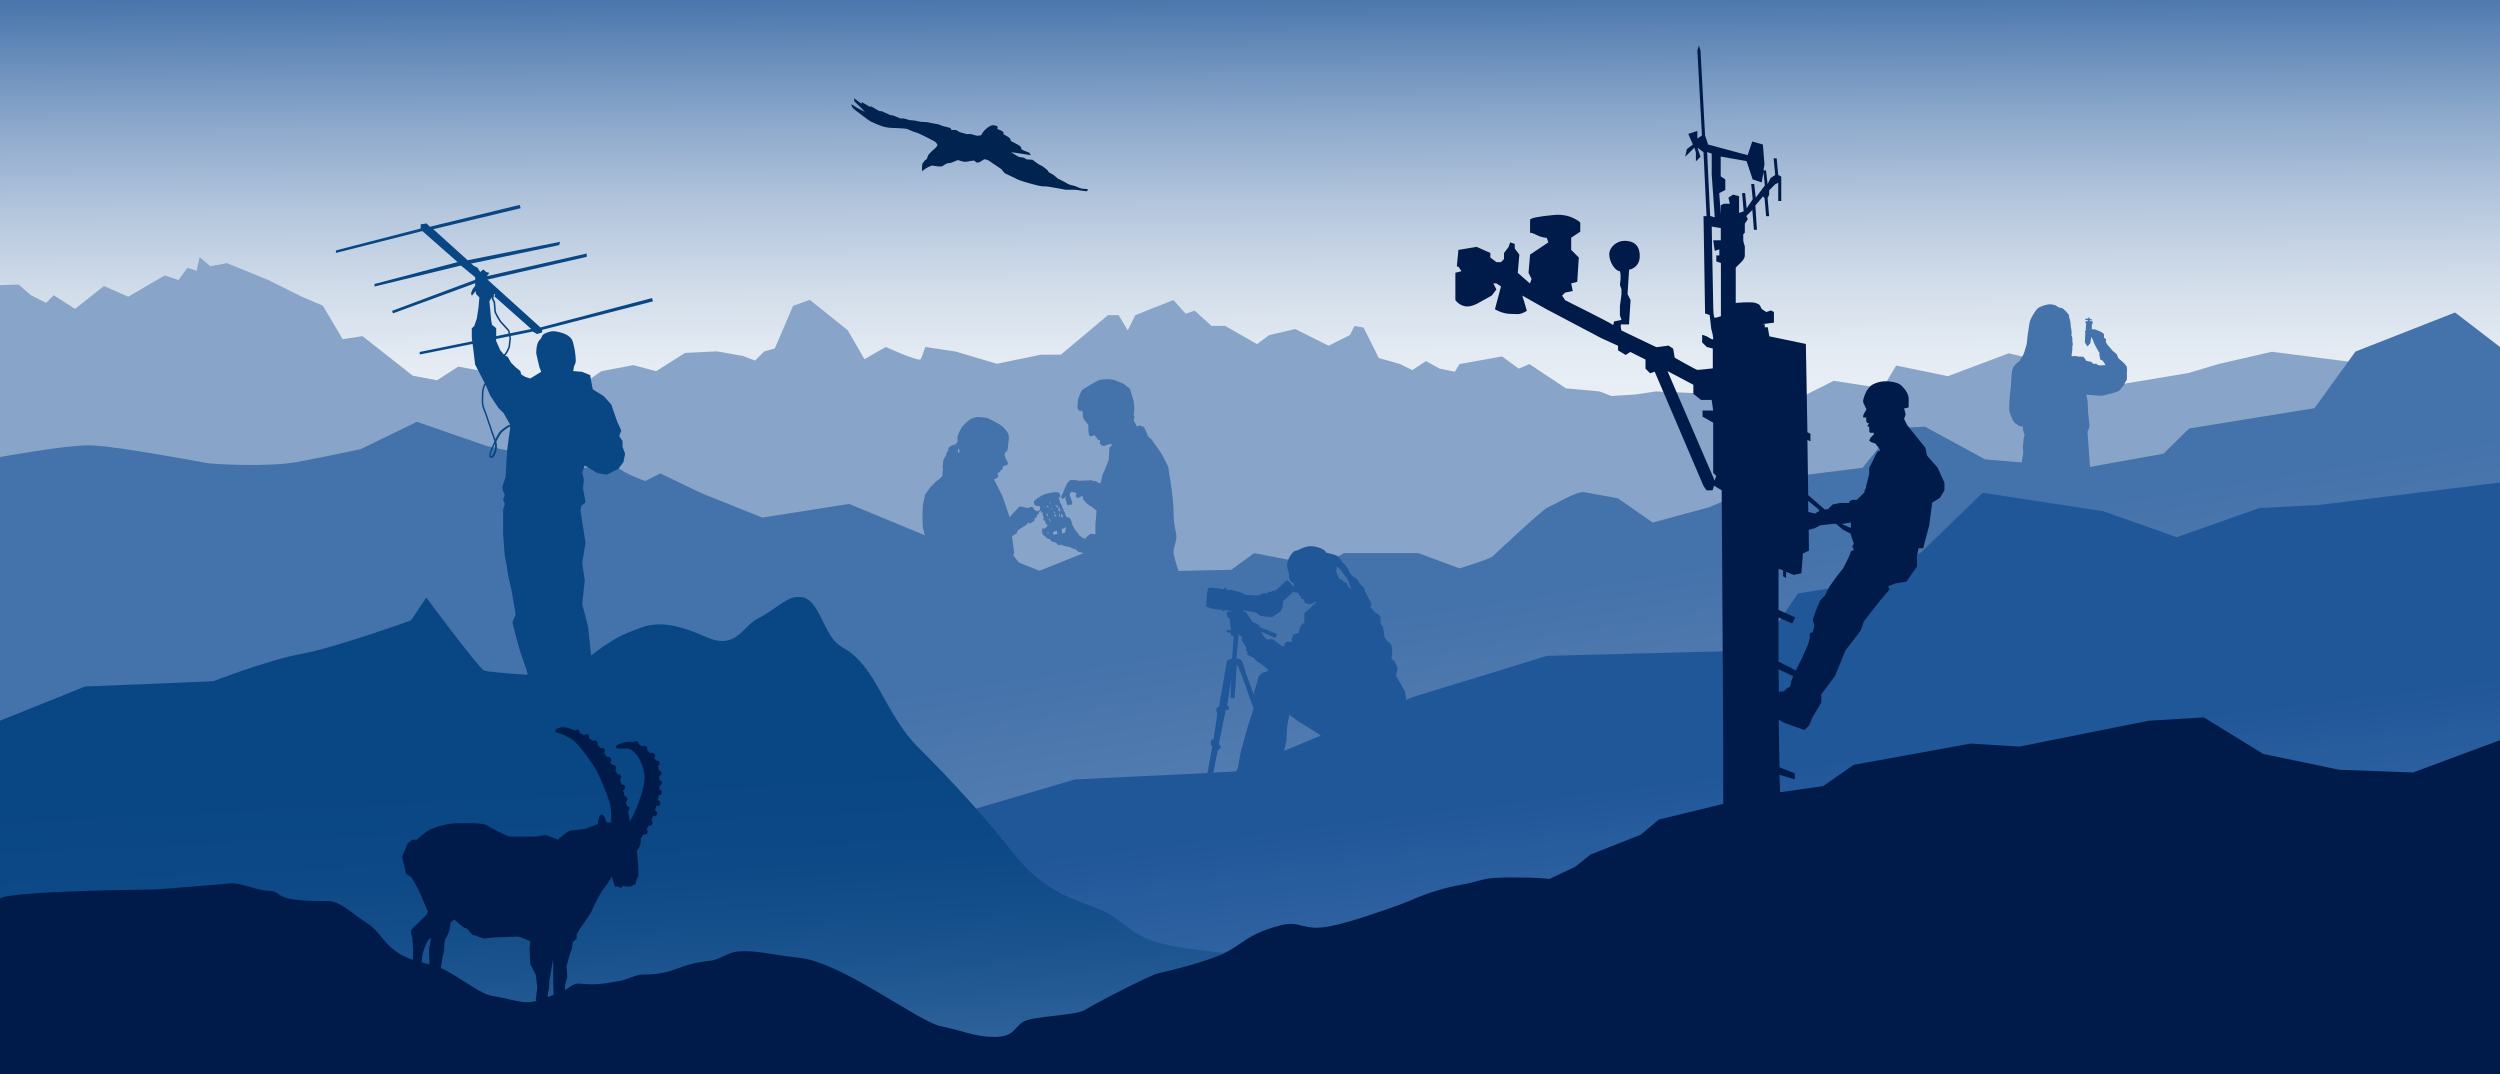 <svg xmlns="http://www.w3.org/2000/svg" id="Ebene_1" x="0" y="0" version="1.1" viewBox="0 0 2560 1100" xml:space="preserve">
  <rect x="0" y="0" width="2560" height="1100" fill="#333333" stroke="none"/>
  <style>
    .st5{fill:#001b4a}
  </style>
  <linearGradient id="SVGID_1_" x1="1280.401" x2="1276.299" y1="622.001" y2="-114.9" gradientUnits="userSpaceOnUse">
    <stop offset=".279" stop-color="#ebf0f6"/>
    <stop offset=".348" stop-color="#e4ebf3"/>
    <stop offset=".445" stop-color="#d2ddea"/>
    <stop offset=".559" stop-color="#b4c6dd"/>
    <stop offset=".686" stop-color="#89a6ca"/>
    <stop offset=".822" stop-color="#547eb1"/>
    <stop offset=".86" stop-color="#4472aa"/>
  </linearGradient>
  <path fill="url(#SVGID_1_)" d="M0 0h2560v1100H0z"/>
  <path fill="#88a5c9" d="M0 292l19.1-.6 12.5 10.9 15.6 7.8 7.8-7.8 21.8 14 29.6-23.4 24.9 10.9 37.4-21.8 14 4.7 9.3-12.5 9.3 3.1 3.1-14 10.9 9.3 17.1-3.1 42.1 17.1 34.3 17.1 21.8 9.3 20.3 34.3 20.3-3.1 51.4 40.5 24.9 4.7 21.8-14 42.1 7.8 34.2 26.5 54.6-18.7 15.6-10.9 32.7-6.2 23.4 6.2 29.6-18.7 32.7-1.6 26.5 4.7 12.5 4.7 9.3-9.3 10.9-3.1 18.7-43.6 17.1-6.2 38.9 31.2 17.1 29.6 21.8-12.5s34.3 15.6 35.8 12.5c1.6-3.1 4.7-12.5 4.7-12.5l31.2 4.7 42.1 12.5 45.2-9.3h20.3l48.3-40.5h10.9l9.3 15.6 7.8-15.6 15.6-6.2 23.4-9.3 12.5 14 9.3-3.1 17.1 15.6h14l32.7 18.7 12.5-9.3 26.5-6.2 34.3 17.1 21.8-10.9 4.7-9.3 9.3 1.6 15.6 31.2 21.8 6.2 12.5 6.2 14-9.3 14 7.8 15.6 3.1 4.7-7.8 43.6-7.8 17.1 12.5 10.9-4.7 37.4 24.9 34.3 3.1 12.5 4.7 24.9-1.6 20.3-3.1 35.8 1.6h42.1l23.4 10.9h34.3l46.7-23.4 49.9 7.8 14-23.4 53 10.9 62.3-23.4 59.2 14 59.2 17.1 65.4-10.9 31.2-9.3 54.5-12.5 121.5 15.6 74.8 171.4L2560 1100H0V292z"/>
  <linearGradient id="SVGID_2_" x1="1353.661" x2="1268.119" y1="1185.17" y2="653.844" gradientUnits="userSpaceOnUse">
    <stop offset=".013" stop-color="#7798c1"/>
    <stop offset=".798" stop-color="#4f7aaf"/>
    <stop offset="1" stop-color="#4472aa"/>
  </linearGradient>
  <path fill="url(#SVGID_2_)" d="M2514 320l-102 40-42 58-128.4 20.8-26.2 25.8-75.2 13.5-2.6-35.9s2.1-4.8 2.1-5.9c0-1.1-1.6-13.6-1.6-14.7 0-1.1-.3-11.5-.5-11.8-.3-.3-1.3-5.6-1.3-5.6l7.5.5s7.8.8 8.8.5c1.1-.3 11-2.7 11.8-2.9s4.8-1.6 5.6-2.1c.8-.5 2.7-4 3.7-4.5 1.1-.5 2.7-5.3 3.7-6.1 1.1-.8.3-6.9.5-7.8.3-.8.3-5.6-.3-6.7s-2.9-3.7-4-4.5-4.5-4-4.5-4l-1.6-4-4-3.2-5.9-6.9-1.3-2.4.3-2.7-1.3-1.1-.8-.3v-3.7l-1.6-1.6-2.4-1.3-5.1-2.1h-2.1l-1.3-.3v-4.8l.8-.3V329l-3.2-.3v-.8l2.4.3.3-1.1-2.7-.5.3-1.3-1.3-.3-.3 1.3h-2.9s-.5 1.1-.3 1.1c.3 0 2.9.5 2.9.5v1.1l-2.1-.3-.5 1.9.8.5-.5 7.8s-.8 0-.8.5.5 1.3.5 1.3l-.5 9.6 1.9 3.5s.3 1.1 1.1.5c.8-.5 2.7-3.2 2.7-3.2l.8-5.9.8.8 2.7 6.7 4.3 7.8.8.8-.3 1.6.3 1.9.8 3.5 2.4 1.1 2.9 4.5-5.9.3s-1.1-.3-1.9-.5-1.9-1.3-1.9-1.3l-2.9.3-1.9-2.1-1.1-.3s-1.9-.3-2.1-.3c-.3 0-2.4-.8-2.4-.8l-.8-1.6-1.9-2.4h-4.5l-1.9-.3-2.1-.5-2.1.5-1.6-.8s.4-1.5.7-3.3c.2-1.3.3-3.7.3-3.7s-.3-2.9.3-3.5c.5-.5-.3-4-.3-4v-2.7c0-.6-.3-2.1-.3-2.1l-.7-1.5.3-2.9-.3-2.4-.3-1.9-.4-1.7V332l-.7-4.1-.9-3.3-.4-2.3-2.9-3.5-2.1-1.9s-1.6-1.6-2.4-1.6-2.7-.3-2.9-.5-3.2-2.1-3.2-2.1-3.5-1.3-6.4-1.1-9.6 2.1-12 4.3c-2.4 2.1-6.9 9.9-7.8 12.8s-1.3 8.8-2.1 12.6-.5 9.4-1.9 13.4c-1.3 4-2.4 8.8-4.3 11-1.9 2.1-1.6 3.7-3.7 5.1s-4.4 4.1-4.4 4.1l-1.6 3.2-.5 3.2-.4 3.6-.8 12s-1.3 11-1.3 13.6-.8 9.9.3 12.3c1.1 2.4 3.2 8.3 4.3 9.4 1.1 1.1 2.7 2.4 4 3.2 1.3.8 2.4 1.3 3.2 1.3s1.6-.3 1.6-.3.5 2.4.5 3.5 1.3 5.1 1.6 5.6c.3.5-1.1 2.7-1.1 4 0 1.3-.3 5.1-.3 5.1s-.8 3.5-.3 5.3c.5 1.9.3 5.3-.3 7.2-.4 1.6-.7 4.9-.8 6.4l-37.7-3.1-61.5-33.5-31.2 1.6-32.7 40.5-87.2 10.9-70.1 29.6-57.6 15.6-35.8-24.9s-26.5-4.7-34.3-6.2-32.7 14-37.4 15.6c-4.7 1.6-53 46.7-56.1 49.9-3.1 3.1-34.3 12.5-34.3 12.5l-42.1-15.6h-76.3s-17.1 10.9-21.8 12.5c-4.7 1.6-29.6-4.7-29.6-4.7l-40.5-7.8-23.4 17.1-54.1 1.1c-1.8-5.5-4.8-15.1-5-19.1-.3-5.8 4.6-12.4 2.3-21s-2.3-18.7-2.3-22.5-1.4-17.6-2-21.6c-.6-4-3.5-22.5-3.5-22.5-.9-1.7-6.6-13-6.6-13l-10.4-15s-4.3-3.2-4-3.7c.3-.6-3.7-8.9-3.7-8.9l-4.9-1.7-2.3 1.2-3.5-6.6.6-1.2.3-2-.9-2 .9-6.3-.9-8.1s-3.5-12.1-3.7-12.4c-.3-.3-6.6-5.2-6.6-5.2s-3.2-1.4-8.4-3.5c-5.2-2-13.5-1.2-16.4-.3-2.9.9-12.1 6.6-13.5 7.5-1.4.9-4.3 2-5.2 4.6-.9 2.6-3.2 6.6-3.2 8.9 0 2.3-.6 5.8-.6 5.8l.6 3.5 2.9 1.7.9-1.2s1.4 2 1.2 3.5.3 4.9 1.4 6.3 2.9 3.5 3.7 4.6c.9 1.2.6 2.9.6 4.9 0 2 .3 4.9.6 6s1.7 1.7 2.9 1.4 2.3-1.4 3.2-.9c.9.6.6 1.7.9 2s1.4.6 1.4.6.3 1.2.6 1.7c.3.6 1.4.6 2 .6.3 0 .6.3.3 1.7-.2 1.1-.6 1.4.3 2.3.9.9 2.6 2.3 3.7 2 1.2-.3 3.2-1.2 4-1.4.9-.3 2.9-.6 3.5-.6.6 0 .6 1.4.6 1.4l-2.3 2-.3 3.2-.6 9.8-3.7 9.2-2.9 6.6-1.7 8.1-3.7-1.2s-.3-1.2-.9-1.2h-2.6l-2-.9-3.5.3h-2.9c-.6 0-4 .3-4 .3h-3.5l-2.3-.9-3.2.3s-1.4-.3-2.3 0-2 1.7-2 1.7l-1.7 2-1.4 3.5-1.2 2.3-.7 1.9-.6 2-1.6 2.2s-.6 2.9.3 3.2 2.2-.1 2.2-.1l2-2.3s-.4 2.7-.4 3.3c0 .6 1.4 3.5 1.4 4.3 0 .9.6 2 1.2 1.7s1.4 0 1.7-.9c.9.9 1.2.9 1.7.3.6-.6 1.4-2 .9-2.9-.6-.9-1.4-3.7-1.4-4 0-.3-1.2-2.9-1.2-2.9s0-1.4.6-2l1.4-1.4 5.5 1.4s-1.2.9-1.2 1.7c0 .9.6 3.2 1.4 3.2s1.7-.3 2.3-.6 2.3-.9 3.2-2c.3 2.3.3 3.7 1.4 4.9 1.2 1.2 3.2 4 5.5 5.2 2.3 1.2 7.5 5.5 7.5 5.5l-1.2 14.4V547.1s-4.9-.9-5.8 0c-.9.9-3.2 2.6-3.5 3.2s-.9 2-.9 2-.9-1.4-1.2-1.4c-.3 0-1.7.3-1.7.3l-1.4-1.7-1.7-.9-.9-1.4s-1.7-2.3-2.9-3.5c-1.2-1.2-2.3-4.3-2.9-4.9-.6-.6-1.2-2.9-1.4-4-.3-1.2-1.2-3.7-2-4.3-.8-.6-2.2-1.4-3.1-.9-.2-.2-.3-.4-.4-.5-.3-.6-1.2-2.6-1.2-2.6v-1.4l-1.7-2.3v-1.2c0-.3-.9-1.2-.9-1.4s-.6-1.4-.6-1.7-.3-1.2-.3-1.2-1.4-1.7-1.4-2-.3-1.2-.3-1.4-.6-1.4-.6-1.4l-.3-1.2-.6-1.2c.9-.9 2-1.7 1.7-2.6-.3-.9-.9-2.6-.9-2.6s-.9-.9-3.5-.9-9.5 1.2-12.1 2.3-8.1 4.3-10.1 6.6c-.4.5-.6 1.7-.3 2.6.3.9 0 1.2 1.4 2 1.4.9 4 .6 4 .6l.9 1.2v1.4l-.3 1.2.2.4-2.8 1.4-2.9-1.4-1.4-2.6s-2-.9-2.6-.6-2.3 1.2-2.3 1.2l-6.6-1.4s-2.9-.6-3.5.6c-.6 1.2-5.8 6.3-5.8 6.3l-3.2 4-4.9-14.7-3.2-8.6-4.3-8.4-3.7-7.2s3.6-1.2 4.3-2.9c.6-1.4-.3-1.7-.6-2.6-.3-.9 1.2-1.7 1.7-1.7.6 0 .9-.9 1.2-1.2s-.3-.9-.3-.9 1.7 0 2-.6c.3-.6.6-1.2.6-1.7 0-.6.9-2.3.9-2.3s1.4-.3 2-.3c.6 0 2.6-1.2 2.6-1.7s-.6-2.3-1.2-3.2c-.6-.9-2.9-6-2.3-6.9.6-.9.9-2 1.4-2.3s1.7-.9 1.7-2.3 1.2-10.1 1.2-10.7.6-3.7-1.2-6.6c-1.7-2.9-5.5-6.6-7.2-7.8-1.7-1.2-7.2-4.3-8.9-4.9-1.7-.6-4-2.3-6.3-2.6-2.3-.3-8.6-.9-9.8-.6-1.2.3-5.2 1.7-6.6 2.6-1.4.9-6 5.2-7.2 6.6-1.2 1.4-2.9 4.6-3.5 6-.6 1.4-2 4.6-2 6s.6 3.2.3 4c-.3.9-1.2 1.2-1.4 1.4-.3.3.3 1.2-.3 1.2s-4.6 1.2-5.5 2c-.9.9-2 1.2-2.3 2-.3.9.3 2.3-.6 3.2-.9.9-1.4 2-1.4 2.6 0 .6-.6 2.3-1.4 3.2-.9.9-1.4 2.9-1.7 3.5s0 2-.3 3.5-.6 4-.3 4.6.3 1.7.3 1.7l-.6 2.3v3.5l-1.7 2.3-4.6 3.5-6 6c-.2.2-5.8 7.8-5.8 8.1 0 .3-.6 4.9-.9 5.5-.3.6-1.2 5.5-1.2 6.3 0 .9-.3 10.9-.3 10.9s.3 9.5.3 10.1c0 .6 2 7.8 2 7.8l.1.6-77.5-32.1-88.8 14-62.3-24.9-42.1-20.3-15.6 7.8s-21.8-7.8-28-14c-6.2-6.2-56.1 4.7-59.2 4.7-3.1 0-15.6-14-15.6-14l-59.2-12.5-71.7-24.9-57.6 28s-32.3 7-64.6 13.1c-28.8 5.4-87.7 2.5-93.9 1 0 0-95-18-120-18S0 468 0 468v632h2560V355.3l-46-35.3zM1091.7 539.7c-.3 1.4-.6 2.8-.6 3.5 0 1.2-.6 2.3-1.4 2.6-.9.3-2.3.6-2.3.6v-3.5c0-.2-.1-.7-.3-1.1.8-.3 1.4-.5 1.7-.6.7-.3 1.8-.9 2.9-1.5zm-3.2-11.8l-.6 2.3-1.2-1.2-.3-2.9 2.1 1.8zm-4.2-9.3l.8 2.1.7 2.4-1.5.7-.6-2.7.6-2.5zm1.3 11.3l-1.4-2.3.3-2.6.6 1.2.5 3.7zm-2-11.8l-.9 1.7-2.6-2.6 3.5.9zm-3.7 5.5l.9 2.3-2-1.2c-.1 0 .2-.8 1.1-1.1zm2 4.3l-.6 1.2-1.7-1.2.3-1.4 2 1.4zm-3.5 17v-.2c1.2-.3 2.6-.8 4-1.3 0 1.2.3 3.5.3 3.5s-3.2.6-3.5.6c-.2 0-1.1-.9-.8-2.6zm-.8-23.9l-.6 1.4-.3-3.2c0 .1.9 1.2.9 1.8zm-3.7 24.3l.2.7s-1.7.6-2-.6c.6 0 1.2 0 1.8-.1zm-2.5-18.4s.4-1.1 1.1-1.1c0 0 .5 3.3.4 3.6-.1.2-1.5-2.5-1.5-2.5zm2.1 3.9s1.4.9 1.7 1.2l1.2 2.6-1.4-1.2-1.5-2.6zm1.5-16.4l1.2 2.6s-2-2.3-2-2.6h.8zm-2.3 3.4l1.7 2-3.2-1.2 1.5-.8zm-91-58.7s.6 2 .9 2.6l-.6 2-.9-.3-.3-2 .9-2.3zm61.6 116.9c-2.7-3.2-5.9-7.7-5.9-7.7l1.2-2-1.7-12.7-.6-4.6 4.5-2.7 1.7-3.5 8.4-5.2 2-2.6 1.7 1.2 4.6-2.9.3-2.6 2.3-1.4V527l2-.6v-2l2-1.6.3.5-.3 1.2s.6.3 1.7.6 0 1.7 0 1.7l1.2 3.2s-.9 2.6 0 2.6 1.4 1.2 1.7 1.4.3 2.6.6 2.6-.3-.3.3 0 1.2 1.2 1.2 1.2l.3.6-3.3 3.3-.2-.4s-1.2-.9-1.7 0c-.6.9-1.2.3-.6 1.7s-.3 3.5 1.2 4.6c1.4 1.2 4.6 4.3 5.2 4.3h2s0 1.7 1.2 2.3c1.2.6 3.7 1.2 4.6 1.4.9.3 1.7 2.9 3.2 2.9s1.2-1.4 3.2-.3c2 1.2 4.6 1.4 5.2 1.4.6 0 2.9.6 4.9 1.7 2 1.2 2.9.6 4 1.4 1.2.9.9 1.7 2 2 1.2.3 2.3.6 4 1.2.7.2 1.4.4 2 .5l-45.3 18.1-21.1-8.5z"/>
  <linearGradient id="SVGID_3_" x1="1343.946" x2="1264.428" y1="1313.412" y2="671.244" gradientUnits="userSpaceOnUse">
    <stop offset=".013" stop-color="#5881b3"/>
    <stop offset=".689" stop-color="#23599b"/>
    <stop offset=".721" stop-color="#205799"/>
  </linearGradient>
  <path fill="url(#SVGID_3_)" d="M2374.5 517.1l-60.8 3.1-84.8 29.9-74.8-26.5-123.9-19-63 61-57.6 31.2-68.5 10.9-29.6 43.6-46.7 15.6-180.7 4.7-137.1 42.1-7.5 3.1.4-1.9-1.2-6.9-9.2-16.1s2.3-7.5 1.2-9.2c-1.2-1.7-2.3-5.2-2.3-5.2l-3.5-2.9s1.2-8.6.6-10.4c-.6-1.7-.6-4.6-1.7-5.2-1.2-.6-4-3.5-4-3.5s-2.3-2.9-2.3-4-.6-5.2-.6-5.2-.6-5.8-1.7-5.8c-1.2 0-1.2-1.7-1.7-4.6-.6-2.9 1.7-2.3-1.2-5.8s-2.9-1.2-4.6-3.5c-1.4-1.9-2.8-3-4.6-4.9.9-1 1.8-2.6.8-4.6-1.7-3.5-6.3-11.5-6.3-11.5s-.6-3.5-1.2-4l-4.6-4.6s-1.2-2.9-2.3-4c-1.2-1.2-4.9-3.2-4.9-3.2l-2.9-4s-1.4-4.9-5.2-8.1c-3.7-3.2-4-6.9-7.5-8.6-2.9-1.5-8.9-2.7-10.7-3.1-.4-.4-.7-.7-.8-1-.6-1.2-4-3.5-6.3-4s-2.9-1.7-9.2-1.7-12.1 4.2-15 4.6c-2.8.4-5.5 4.3-7.2 7.8-.8 1.5-1.4 4.3-1.4 4.3s-.9 2.6-.3 4.3c.3.8.6 3.5.6 3.5s.9 2 1.2 2.9-.6 4.6 1.4 7.8c.7 1 3.5 2.9 3.5 2.9s.3 1.4.3 2.6c0 .2-.1.5-.2 1 0 0-5.6-6.7-6.7-6.7s-6.3 5.2-6.3 5.2l-5.8 5.2h-2.3l-2.9 1.7-2.9-.6.6 1.7h-5.8l-3.5 2.3-13.8-.6-5.8-2.9-9.2-2.3h-4.6v-1.7l-1.7-.6-.6 1.7-13.8-1.7-2.9.6-1.2 8.1-.6 10.4 4.6 2.3 8.6 1.2h2.3l2.3 1.7 2.3-1.2 6.9 1.2-5.4.4s-.9 2.5-.4 3.1c.6.6.6 2.3.6 2.3l2.3 1.7.6 5.8.6 6.3-4-.6-.6 2.3 4 .6 1.2 2.9 2.3.6-1.7 23-3.5 1.2-1.7 1.2-8.1 46.6-2.3 1.2-.6 3.5 1.2 2.3-4 27h-2.3l-.6 5.2 1.7 1.7-5 27.3-135.6 6.5-121.5 35.8L741 930.5 569.6 985 431 1042.6 0 1062v38l2560-1V494l-185.5 23.1zm-1006 66.6c.3-1 .3-2.4.1-3.6 2 1.4 4 3 4 3l4 5.8s3.2 3.2 3.7 4.9c.6 1.7 2.3 6.9 2.3 6.9l1.5 3-.9-.7s-4-2.9-3.5-4.6c.6-1.7-2.3-1.7-4-2.9s0-1.2-1.7-1.7c-1.7-.6-3.2-2-3.2-2l-1.2-2.9c.1 0-1.7-3.4-1.1-5.2zm-16 169.5l-37.6 15.7 2.4-10.4.6-13.2 1.2-7.5 1.2-5.8 8.6 6.3 15 9.2 8.6 5.7zm-79.2-128.3l12.7 2.3 4.6 3.5 5.2.6 6.9.6 3.5-2.3 5.2-3.5 1.7-3.5.6-5.2.6-2.3 8.6-7.5 1.3-1.9c.6.8 3 1.1 3 1.1l2.6.3s0 1.2.3 2c.4 1.2 2.3 1.2 2.3 1.2s-.9.9-.6 1.7c.3.9 1.2 1.2 2 1.4.9.3 1.2 0 1.4.9.3.9.3 2 1.2 2.9s2.9 1.2 3.7 1.4c.9.3 3.2-.3 4-.6.9-.3 2-2 2-2l1.7.6-7.5 7.5-4.6 3.5v9.8l-4 3.5-1.7 6.9-5.8 2.3-1.7 4.6.6 2.9-4-.6-2.3.6-1.7 2.9v1.7l-2.3-.6-4-2.9-5.2-4h-6.3s-.6 0-1.7-1.2c-.9-.9-3.1-4.2-3.8-6v-.6l6.9 2.9 6.9 3.5 1.7-1.7V649l-17.2-6.7c-.5-1.2-1-2.3-1-2.3l-6.6-3.2-6.9-10.5-3-.5.7-.9zm-4.9 24.4l4 3.5-1.2 2.3 2.3 3.5 2.9 4.6-.6 2.3 1.7 2.3-.6 2.3 7.5 4 2.3 2.9 4 2.3 5.2 4 2.3 2.3v1.7l-5.8 1.7-3.5 3.5-2.3 8.6-2.3 6.9v4.2l-8.9-24-2.3-8.1-1.7-3.5-1.7-1.7-3.5-.6 2.2-25zm-21.6 119.9l1.2-1.7 1.7-1.2v-2.9l-1.7-1.2 6.9-33.9.6-1.7 2.3.6.6-3.5-1.7-1.2 4-27-.6 19 4 .6 1.7-23 .6-11.5 1.7 2.3 5.8 15 9.7 27.7-6.6 20.9-6.9 25.3-2.3 13.8-1.4 3.6-1.8.8-22.1 1.1 4.3-21.9z"/>
  <path fill="#002350" d="M954.2 169.5c2.6.4 7.7 1.3 9.9.9 2.1-.4 4.3-3.4 7.7-3.4 3.4 0 8.2-3.4 9.5-3 1.3.4 4.7 1.7 6.9 1.7 2.1 0 7.7-1.3 9-1.3 1.3 0 1.3 2.1 3.9 2.1s6-3.4 6.9-3.4 3.4.4 5.6 2.1c2.1 1.7 11.2 7.3 12 8.2.9.9 2.6 3.9 3.9 4.3 1.3.4 9.5 4.7 13.3 6.4 3.9 1.7 19.8 6 22.3 6.4 2.6.4 4.3.4 6.4.4 2.1 0 18.9 3.4 19.8 3.4h9.9c1.7 0 11.6 2.1 12 1.3.4-.9 2.1-2.1-1.3-2.1s-6.9-.9-9-2.1c-2.1-1.3-7.3-1.7-9.9-3.4-2.6-1.7-9.9-5.2-9.9-5.2l-3.9-3.4-5.2-3-1.3-2.1s-5.6-4.7-6.4-4.7c-.9 0-5.6-3.4-5.6-3.4l-3.4-2.6-6-.4-3-1.7-5.2-.9-4.3-2.6s-3.9-2.1-3-2.1c.9 0 19.8 3 19.8 3l-1.7-2.6-3.4-1.3-3.9-1.7s-.9-.9-.9-1.7-.4-1.3-1.3-2.1c-.9-.9-9.5-5.2-9.5-5.2s.9-1.3-1.7-3.4c-2.6-2.1-5.2-3-5.6-3.4-.4-.4 1.3-1.7-1.7-3.4s-4.7-1.7-4.7-2.1 1.7-2.6-1.7-3.4c-3.4-.9-4.7 0-6.4.9-1.7.9-5.2 3.9-6 5.2s-2.6 3.9-2.6 3.9-3 .4-3.9.4-5.6-1.7-6.9-1.7h-3.9l-7.3-2.1-3.4-2.1h-4.7l-1.3-2.1-8.2-2.1s-3.9-1.7-4.7-1.7-10.7-2.1-10.7-2.1l-6.9-.4-6.4-1.3-4.7-.4-6-1.7h-3.4l-7.3-3-3-.4-8.6-3.9-3-.4-8.2-4.7-1.3.4-8.2-4.7-.4 1.7-7.3-5.6s-.9 2.1.9 3.9c1.7 1.7 8.6 8.2 9.9 9.9-4.7-2.1-11.2-6-11.6-6.4-.4-.4-2.6-2.1-2.1-.4.4 1.7 1.3 3 3.4 4.7 2.1 1.7 14.6 11.2 16.3 12 1.7.9 8.6 3.9 11.2 4.7 2.6.9 6.4 1.7 7.7 1.7 1.3 0 6 .4 8.2.4 2.1 0 8.6.4 10.3.9s6.4 3 8.6 3.4c2.1.4 6.9 3 9 3.9 2.1.9 9.9 5.2 10.7 5.6s3 3 2.6 3.9c-.4.9-2.6 3.4-3.9 4.3-1.3.9-4.7 4.7-5.2 5.2-.4.4-1.7 4.3-1.7 4.3l-2.6 2.1-.9 1.7s-.9-.4-1.3 2.6 0 5.2 0 6.4c1.3-1.7 5.2-3.9 6-4.3s3.9-1.7 3.9-1.7z"/>
  <path d="M1984.1 478.9l-10.9-12.5-1.6-7.8-12.5-15.6-6.2-7.8-3.1-6.2 1.6-4.7-1.6-6.2s4.7 0 4.7-1.6v-7.8c0-4.7-3.1-9.3-4.7-10.9s-3.1-4.7-9.3-6.2c-9.6-2.4-16.7-.8-21.8 1.6-8.6 3.9-10.9 17.1-10.9 17.1 0 3.1 1.6 4.7 1.6 4.7 0 1.6 1.6 3.1 1.6 3.1v1.6s-3.1 4.7-3.1 6.2v1.6h3.1v3.1c0 3.1 3.1 3.1 3.1 3.1l-1.6 1.6v1.6h1.6v4.7s0 1.6 1.6 1.6h3.1v1.6l-3.1 3.1-1.6 3.1 1.6 1.6 4.7 1.6 4.7 6.2s0 1.6-1.6 1.6-4.7 7.8-4.7 7.8l-1.6 3.1-3.1 6.2v6.2l-1.6 6.2-1.6 6.2v1.6l-1.6 3.1v1.6l-3.1 3.1-1.6 1.6-3.1 3.1h-4.7l-3.1 1.6v1.6h-9.3l-7.8 1.6-4.7 4.7-3.3.5-16.5-14.4-.5-.4-.8-56.6 3.1 1.6v-7.8l-3.1-1.6-1.6-90.4-37.4-7.8-1.6-9.3h-3.1V332h-3.1l12.5-1.6v-10.9l-3.1-1.6-4.7 1.6-4.7-3.1-1.6-3.1s0-1.6-4.7-3.1-20.3 0-20.3 0V274l6.2-6.2s3.1-3.1 3.1-6.2v-9.3s-1.6-4.7-1.6-6.2v-6.2l1.6-1.6V229l3.1-4.7-1.6-3.1 6.2-6.2 1.6 20.3h3.1l-1.6-24.9 7.8-9.3 1.6 1.6 1.6 18.7h3.1l-1.6-18.7 1.6-3.1v-4.7l6.2-6.2 3.1-1.6v18.7h3.1v-25l-3.1-1.6-1.6-17.1h-3.1l1.6 17.1-4.7 3.1-3.1 6.2-1.6-14h-2.6l1-6.2-1.6-20.3-10.9-3.1-4.7 14-40.5-10.9-3.1-9.3-4.7-87.2-1.6-4.7-1.6 4.7 4.7 87.2-4.7 3.1V134l-9.3 3.1 4.7 10.9-6.2 4.7-1.6 7.8 9.3-9.3 1.6 4.7v9.3l4.7-4.7-3.1-9.3 6.2 4.7 3.1 65.4h-3.1l1.6 99.7 4.7 1.6 1.6 14s3.1 10.9 1.6 10.9-6.2-3.1-6.2-3.1l-4.7-1.6v7.8l4.7 4.7 6.2 1.6v20.3s-14 1.6-15.6 1.6-23.4-12.5-23.4-12.5l-1.6-9.3-4.7-3.1-12.5 1.6-35.8-17.1s-1.6-6.2 0-6.2h7.8l1.6-24.9-3.1-6.2 1.6-24.9s10.9-1.6 10.9-14c0-12.5-7.8-15.6-15.6-15.6s-15.6 6.2-15.6 14 6.2 17.1 10.9 17.1c1.6 4.7 0 14 0 14l1.6 4.7v4.7l-1.6 12.5v9.3l1.6 4.7-7.8 1.6s0 4.7-1.6 3.1-48.3-24.9-48.3-24.9l-3.1-4.7 3.1-3.1 7.8-1.6-1.6-7.8 6.2-1.6 1.6-24.9-7.8-7.8v-12.5l9.3-6.2v-9.3s-9.3-9.3-26.5-7.8c-17.1 1.6-23.4 3.1-24.9 4.7v14s0-1.6 6.2 1.6 10.9 3.1 10.9 3.1l1.6 4.7-18.7 12.5-1.6 18.7 3.1 6.2-1.6 4.7-12.5-10.9 1.6-18.7-4.7-6.2v-4.7l-4.7-1.6-1.6 4.7-4.7 6.2v6.2l-3.1 3.1h-4.7l-6.2-4.7V259l-14-6.2-18.7 3.1-1.6 17.1h1.6l3.1 4.7-6.2 1.6v28s3.1 4.7 9.3 6.2c6.2 1.6 14-3.1 14-3.1l14-7.8 4.7-6.2-3.1-6.2h3.1l4.7 3.1-6.2 23.4s7.8 4.7 15.6 4.7 9.3 1.6 17.1-3.1c-1.6-6.2-4.7-15.6-4.7-15.6l24.9 14 56.1 29.6 17.1 7.8v4.7l7.8 4.7 4.7-3.1 15.6 7.8v9.3l4.7 4.7 4.7-1.6 49.9 116.8 3.1 4.7h6.2l1.6-4.7 7.8 4.7 1.6 258.6v169.8l59.2 7.8V904l15.6 3.1v-6.2l-15.6-4.7v-48.3l14 3.1 1.6-6.2-15.6-4.7-1.6-46.7 15.6 4.7v-6.2l-15.6-6.2-.8-48.8 4.7 2.8 12.5 4.7 9.3 3.1 4.7-4.7 3.1-7.8 9.3-15.6V711l14-18.7 10.9-26.5 15.6-20.3 3.1-9.3 17.1-21.8 9.3-10.9-1.6-3.1 7.8-3.1 10.9-1.6 10.9-15.6v-10.9l1.6-7.8h4.7l6.2-23.4 3.1-23.4 7.8-4.7 4.7-7.8v-7.8l-7-15.4zm-232.9-257.8l-3.1-65.4 4.7 1.6V179l3.1 43.6-4.7-1.5zm4.6 271L1707.5 380l26.5 14v9.3l7.8 6.2h10.9l1.6 10.9h-10.9v6.2l10.9 6.2v51.4l3.1 3.1-1.6 4.8zm6.3-246.1h-7.8l1.6 10.9 4.7-1.6v6.2h-3.1v6.2l4.7 1.6v54.5s-4.7 1.6-6.2 1.6-1.6-9.3-1.6-9.3l-1.6-84.1 9.3 1.6V246zm9.3-37.4h-6.2l-3.1 1.6v9.3l-1.6-21.8 6.2-3.1v-10.9l-4.7-3.1v-20.3l26.5 4.7 6.2 18.7 9.3 3.1 1.8-10.5 1.4 13.6-9.3 12.5-1.6-14h-3.1l1.6 15.6-6.2 9.3-1.6-15.6h-3.1l1.6 18.7-4.7 1.6v-17.1l-6.2-1.6-4.7 3.1 1.5 6.2zM1895.3 535v5.7l-8.7-3.9-.6-.3 9.3-1.5zm-32.1-12.6l-.7.1v1.6h-1.6l-1.6 1.6h-1.6l-6-1.5-.2-11.4 11.7 9.6zM1834.5 697l-1.6 6.2-3.1 1.6-3.1 3.1h-3.1l-2 1-.4-23.6 15 7.2-1.7 4.5zm63.9-134l-3.1 1.6-1.6 4.7-6.2 12.5-6.2 7.8-7.8 10.9-4.7 9.3-4.7 4.7-4.7 10.9-3.1 9.3 1.6 6.2-1.6 6.2-3.1 1.6v4.7l-1.6 6.2-6.2 14-6.5 12.9-17.7-9v-45.2l14 6.2 3.1-6.2-17.1-7.8v-42.1l4.7 1.6v6.2l3.1 1.6v-6.2l7.8 3.1 7.8-1.6 1.6-20.3 6.2-3.1-.3-21.2 5.7-1.4 3.1-1.6 3.1-1.6 14-1.6h1.9l7.4 6.2 7.8 3.9v.8l1.6 4.7 1.6 4.7-1.6 3.1 1.7 3.3z" class="st5"/>
  <linearGradient id="SVGID_4_" x1="951.091" x2="920.971" y1="1196.605" y2="562.87" gradientUnits="userSpaceOnUse">
    <stop offset="0" stop-color="#5a83b4"/>
    <stop offset=".078" stop-color="#4775a9"/>
    <stop offset=".219" stop-color="#2c6099"/>
    <stop offset=".361" stop-color="#19528d"/>
    <stop offset=".505" stop-color="#0d4986"/>
    <stop offset=".653" stop-color="#094684"/>
  </linearGradient>
  <path fill="url(#SVGID_4_)" d="M1692 1008c-14-4.7-129.3 27.3-162 18s-62.6 20.3-106.2 1.6-24.9-17.1-79.4-37.4c-54.5-20.3-53-9.3-115.3-17.1-62.3-7.8-63.9-17.1-88.8-34.3s-62.3-14-102.8-65.4c-40.5-51.4-82.6-93.5-98.1-109-15.6-15.6-26.5-35.8-40.5-60.8-14-24.9-24.9-34.3-35.8-40.5-10.9-6.2-14-14-23.4-32.7-9.3-18.7-17.1-20.3-26.5-18.7-9.3 1.6-21.8 14-37.4 21.8s-21.8 32.7-53 18.7c-31.2-14-49.9-15.6-67-9.3-17.1 6.2-23.4 9.3-37.4 18.7-4 2.6-8.4 6-13.1 9.6-1.5-14.6-3.1-29.4-3.1-29.4l-6-23.2 2.6-24.1-2.6-18.1 3.4-20.6-5.2-32.7.9-5.2 4.3-3.4-2.6-14.6.9-8.6-1.7-7.7 2.6-6.9 12.9 7.7 9.5 1.7 12-6 5.2-6.9 1.7-8.6-2.6-6.9v-6l-3.4-5.2 2.1-5.6-4.3-9.5-6-17.2-7.7-8.6-11.2-6.9-1.7-8.6-.9-6-8.6-3.4-8.8-.7.9-5.2s1.7-2.6 1.7-5.2c0-6.9-1.7-14.6-2.6-18.1s-1.7-5.2-5.2-7.7-7.7-3.4-12-4.3-6.9 0-11.2 1.7c-4.3 1.7-3.4 4.3-5.2 6s-2.6 3.4-3.4 6-.9 8.6-.9 8.6l1.7 7.7 1.7 6.9 1.7 4.3-11.2 6.9-5-1.6-4.3-2.6-.9-3.4-5.2-4.3-4.3-4.3-3.4-6-2.6-1.3c2.1-1.8 5.1-8.1 5.1-9.9 0-1.6.8-7.6.9-7.6v-.2l-.5-2.3 22.8-4.6 4.3 2.6 5.2-1.7v-2.6l113.5-29.2-.9-3.4-114.3 30.1-54.2-49L600.8 263v-3.4l-102.3 23.2 2.6-3.4-3.4-.9-2.6-2.6-3.4 2.6-2.6-4.3-3.4-1.7-3.4-2.6 90.3-18.9.9-3.4-94.6 18.9-35.2-31.8 89.4-21.5-.9-3.4-92 22.4-3.4-3.4-6 .9v4.3L344 256.4v2.6l88.5-22.4 36.1 31.8-85.1 22.4v2.6l88.5-21.5 14.6 12v2.6l-85.1 31.8.9 2.6 84.2-30.9v2.6L484 296l-1.7 4.3.9 2.6 3.8-4.8.5 3 3.4 3.4-.9 10.3-1.7 11.2-2.6 7.7-2.6 2.6v9.5l.5 3.7-53.8 10.9v2.6l54.1-10.8.9 6.5 1.7 14.6 9.8 18.8c-.1.2-.2.4-.2.5-.1.2-2.7 4.6-2.7 10.8 0 1.2 0 2.4-.1 3.5-.1 4.4-.3 8.2 1.9 13.1 1.5 3.5 2.8 7.4 3.7 10.3.7 2.1 1.1 3.6 1.5 4.4.4.8 1 2.9 1.7 5 .7 2.2 1.3 4.4 1.8 5.3.5 1.1 1.1 3 1.7 4.8.2.8.5 1.5.7 2.2-2.9 5.8-5.5 12.2-5.4 14.8 0 .8.3 1.4.8 1.7.6.4 1.1.5 1.5.5.3 0 .6-.1.8-.1 2-.7 3.2-3.7 4.2-6.8.9-2.7.9-7.1 0-9.9 2.4-4.8 5.1-9.2 6.5-10.3.5-.4 1.1-.8 1.6-1.2 1.9-1.5 3.9-3.1 6.3-4l-3.2 23.4-1.7 28.4-3.4 10.3.9 4.3 1.7 3.4-1.7 5.2 1.7 4.3-1.7 6v25.8l1.7 21.5s2.6 12 2.6 14.6 4.3 20.6 4.3 20.6l4.3 24.9-3.4 7.7 3.4 13.8 4.3 15.5 6.9 19.8 1 4.8c-19.8-1.1-41.7-3.3-44.6-4.3-4.7-1.6-59.2-74.8-59.2-74.8l-15.6 23.4s-77.9 28-112.2 34.3c-34.3 6.2-90.4 28-90.4 28L87 703 0 738v362h1893c-23.4-9.3-187-87.3-201-92zM520.8 354.2c0 1.5-3.3 8-4.7 8.7-.1 0-.1.1-.2.1l-3.7-4.5-4.2-9.5v-1.9l13.3-2.7.4 2c-.1 1-.9 6.1-.9 7.8zM505.9 301l1.2.7-.9 1.7 37.8 33.5-21.7 4.4-.7-3.1-.1-.2c-.2-.3-6.1-6.9-7.8-8.6-1.3-1.3-4.5-7.5-5.8-9.9l-.9-10.3-1.7-3.4.6-4.8zm-2.1 3.2l-.2 2 1.8 3.5.9 10.3.1.1c.4.9 4.4 8.8 6.2 10.5 1.5 1.5 6.6 7.3 7.6 8.4l.6 2.6-12.7 2.6V336l-4.3-3.4-.9-5.2-.9-10.3-.9-8.6 2.7-4.3zm2.5 157.1c-.5 1.6-1.8 5.3-3.1 5.7-.2.1-.4.1-.7-.1-.6-1.1 1.6-6.8 4.3-12.5.2 2.4.1 5.1-.5 6.9zm8.7-22.2c-.5.4-1 .8-1.6 1.2-1.4 1-3.9 4.9-6.2 9.4-.1-.2-.1-.4-.2-.5-.6-2-1.2-3.9-1.8-5.1-.4-.8-1-2.9-1.7-5-.7-2.2-1.3-4.4-1.8-5.3-.3-.6-.8-2.3-1.4-4.1-.9-2.9-2.2-6.8-3.7-10.4-2-4.6-1.9-8.2-1.7-12.4 0-1.1.1-2.3.1-3.6 0-4.4 1.5-7.9 2.2-9.3l4.7 11 8.6 12.9 5.2 5.2 6.7 11.7c-2.9.8-5.2 2.6-7.4 4.3z"/>
  <path d="M2471 791l-75.7-2.8-77.8-16.2-60.8-37.4-56.3 3.4-132.4 26.5-49.9-3.1-120 21.8-31.2 21.8-65.4 9.3-102.8 24.9-18.7 15.6-51.4 20.3-15.6 12.5-26.5 12.5s-6.2-1.6-38.9-1.6c-32.7 0-26.5 3.1-53 7.8-26.5 4.7-49.9 15.6-49.9 15.6s-10.9 4.7-24.9 9.3-56.1 20.3-74.8 18.7c-18.7-1.6-17.1-7.8-42.1 0-24.9 7.8-29.6 15.6-46.7 24.9-17.1 9.3-62.3 20.3-70.1 21.8-7.8 1.6-65.4 31.2-74.8 37.4-9.3 6.2-54.5 6.2-63.9 12.5-9.3 6.2-9.1 15.3-29.3 15.3s-31.2-6.2-54.5-10.9c-23.4-4.7-101.3-65.4-144.9-70.1-31.5-3.4-46.3-8.5-65.4-6.2-7.4.9-17.8 8.5-26.5 9.3-34.4 3.4-34.3 14-68.5 14-7 0-16.2 5.2-21.8 6.2-22.9 4.3-28.6 4.4-43.6 3.1-5.9-.5-9.2 3.9-14.4 6.6v-4.4l2.4-9.6-.8-10.4s2.4-8 2.4-8.8 3.2-9.6 3.2-9.6l.8-6.4 4-3.2v-4.8l4-6.4s5.6-8 8.8-12.8c3.2-4.8 4-8 5.6-11.2 1.6-3.2 6.4-12.8 10.4-17.6 4-4.8 7.2-11.2 7.2-11.2l1.6 5.6 1.6 4.8h3.2l2.4 1.6 3.2-2.4 2.4.8h4.8l4.8-2.4 1.6-5.6 1.6-2.4v-9.6l-1.6-16.8 2.4-3.2 1.6-4.8v-4s1.3-2 3-4.8l.1.1c1.5.6 3.3-.1 3.9-1.6.5-1.3.1-2.7-1-3.5.8-1.4 1.6-2.7 2.4-4 .2.1.4.2.6.2 1.4.3 2.8-.8 3.1-2.4.2-1.2-.3-2.4-1.1-3 .6-1.5 1.2-3.1 1.8-4.8.4.4 1 .6 1.5.6 1.4 0 2.6-1.3 2.6-2.9 0-1.5-1.1-2.8-2.4-2.9l1.5-5.1c.4.3.9.5 1.5.5 1.4 0 2.6-1.3 2.6-2.9s-1.2-2.9-2.6-2.9h-.1c.1-.3.1-.5.2-.8.4-1.5.7-3.1.9-4.7.2 0 .4.1.6.1 1.4 0 2.6-1.3 2.6-2.9s-1.2-2.9-2.6-2.9c.1-1.2.1-2.5.1-3.8 1.4-.1 2.5-1.3 2.5-2.9 0-1.6-1.2-2.9-2.6-2.9 0-1.4-.1-2.8-.2-4.2 1.4-.3 2.4-1.5 2.3-3-.1-1.4-1.3-2.6-2.7-2.7 0-.5-.1-.9-.1-1.4-.1-1.1-.3-2.2-.6-3.3.3-.1.6-.3.9-.5 1-1 1-2.8-.1-3.9-.8-.8-1.9-1.1-2.9-.9-.6-1.1-1.3-2.1-2-3.2.4-.3.8-.7 1-1.2.5-1.4-.4-2.9-1.9-3.4-1-.3-1.9-.2-2.7.3-1.2-1.2-2.5-2.4-3.8-3.5.3-.4.5-.8.5-1.3.1-1.4-1.1-2.7-2.7-2.9-.9-.1-1.7.2-2.3.7-.1-.1-.2-.1-.2-.2-1.3-.9-2.5-1.6-3.6-2.2.2-1.4-.9-2.8-2.5-3.1-1.2-.2-2.3.3-2.9 1.1-3.6-.8-6.4-.5-8.7 0-4 .8-7.9 2.9-8.8 3.5-.8.5-.8 1.4 0 2.4.8 1.1 7.2.5 10.4.5s6.4 1.9 10.4 6.7 7.2 13.6 8 21.7-4.8 24.1-8 32.1-7.2 14.4-7.2 14.4-.8-7.2-1.6-10.4c0-.1-.1-.3-.1-.4 1.3-.9 1.9-2.5 1.2-3.8-.5-.9-1.4-1.4-2.4-1.4-.3-1.3-.6-2.8-1-4.4h.1c1.4-.7 2-2.6 1.2-4-.5-1-1.6-1.6-2.6-1.7-.5-2-1-4.1-1.5-6.1.2-.1.3-.1.5-.2 1.4-.7 2-2.6 1.2-4-.6-1.3-2-1.9-3.3-1.6-.2-.7-.4-1.3-.6-2-.3-.9-.7-1.9-1.1-3 1.2-.8 1.7-2.5 1-3.9-.7-1.3-2.2-2-3.5-1.6-.7-1.4-1.5-2.8-2.3-4.2 1-.9 1.3-2.4.6-3.7-.7-1.4-2.4-2.1-3.8-1.6-.6-1-1.2-2-1.9-3 1-.9 1.4-2.4.7-3.6-.8-1.5-2.5-2.1-4-1.3-1.1-1.5-2.1-3-3.1-4.4l.2-.2c1.1-1.2 1-3-.1-4.1-1-.9-2.4-.9-3.4-.2-.9-1.1-1.8-2.2-2.6-3l-.9-.9c.4-.8.4-1.8 0-2.7-.8-1.5-2.6-2.1-4-1.4-.1.1-.3.2-.4.3-1.4-1.1-2.9-2.1-4.5-3.1.5-.8.7-1.8.2-2.6-.7-1.3-2.4-1.7-3.8-1-.4.2-.7.5-1 .8-1.6-.9-3.3-1.8-4.9-2.7.2-.6.2-1.3-.1-1.9-.6-1.2-2.2-1.6-3.5-.9-.3.2-.6.4-.9.7-3.3-1.5-6.3-2.5-8.4-3-7.2-1.6-11.2 1.6-12 3.2-.8 1.6 4 2.4 6.4 3.2 2.4.8 6.4 3.2 9.6 4.8 3.2 1.6 4.8 4 8 7.2s13.6 16.8 18.4 25.7c4.8 8.8 12 27.3 13.6 32.9 1.6 5.6 1.6 20.1 1.6 20.1h-5s-.8-3.2-1.6-4.8c-.8-1.6-2.4-4-4-3.2-1.6.8-2.4 4-3.2 9.6l-12.8 4.8s-8.8 1.6-13.6 1.6-14.4 9.6-14.4 9.6l-12.8-4.8-9.6 1.6h-28.1s-17.6-8-21.7-11.2c-4-3.2-24.1-2.4-32.1-2.4s-22.5 4-28.1 7.2c-5.6 3.2-12 9.6-12 9.6h-4.8l-4.8 4-5.6 13.6 4 17.4 5.6 3.5 7.2 12.8 9.6 22.5-1.6 3.2-9.6 9.6s-4 3-5.6 5.6c-1.6 2.7.8 8 .8 8l.8 13.6-.3 9.3c-5.8-2-11.5-4.6-16.6-8.2-14.9-10.6-17.4-21.2-29.6-28.9-15.7-9.9-28-23.4-41.4-23.2-58.3.7-44.7-9.6-58.3-10.2-15.6-.7-30.4-8.8-40.5-7.8s-65.6 5.3-74.9 6.1c-6.6.4-149.6 1.3-161.4 9.3v180h2560V758l-89 33zM561.7 1014.3c.8-1.6.8-9.6.8-9.6l4-23.3v25.7l.5 11.5c-2 .9-4 1.8-6.1 2.6v-.4c0-.8 0-4.9.8-6.5zm-129.2-36.1c0-1.6 3.2-10.4 4.8-13.6s4-4 4-4-.8 6.4-1.6 9.6c-.8 3.2 0 13.6 0 13.6l-.2 3.8c-2.5-.7-5.1-1.3-7.7-2.1.4-3.3.7-6.6.7-7.3zm102.8 47.8c-9.3-1.2-20.4-4.6-31.2-6.2-11.6-1.8-27.9-15.4-48.3-26.5-1.3-.7-2.7-1.3-4.3-1.9.4-2.8.7-5.5 1-7.5.8-5.6 2.4-8.8 2.4-13.6s.8-8.8 1.6-9.6c.8-.8 3.2-5.6 4-9.6.8-4 .8-6.4.8-6.4l4-3.2s8.8 8.8 11.2 8.8c2.4 0 6.4 7.2 8 7.2 1.6 0 7.2 2.4 9.6 3.2 2.4.8 8.8-.8 12.8-.8s18.4-.8 22.5-.8 13.6 4.8 13.6 4.8-.8 6.4-.8 7.2c0 .8.8 16 .8 16l5.6 11.2 1.6 12.8-1.6 12.8 1 1c-4.4 1.2-9.2 1.7-14.3 1.1z" class="st5"/>
</svg>